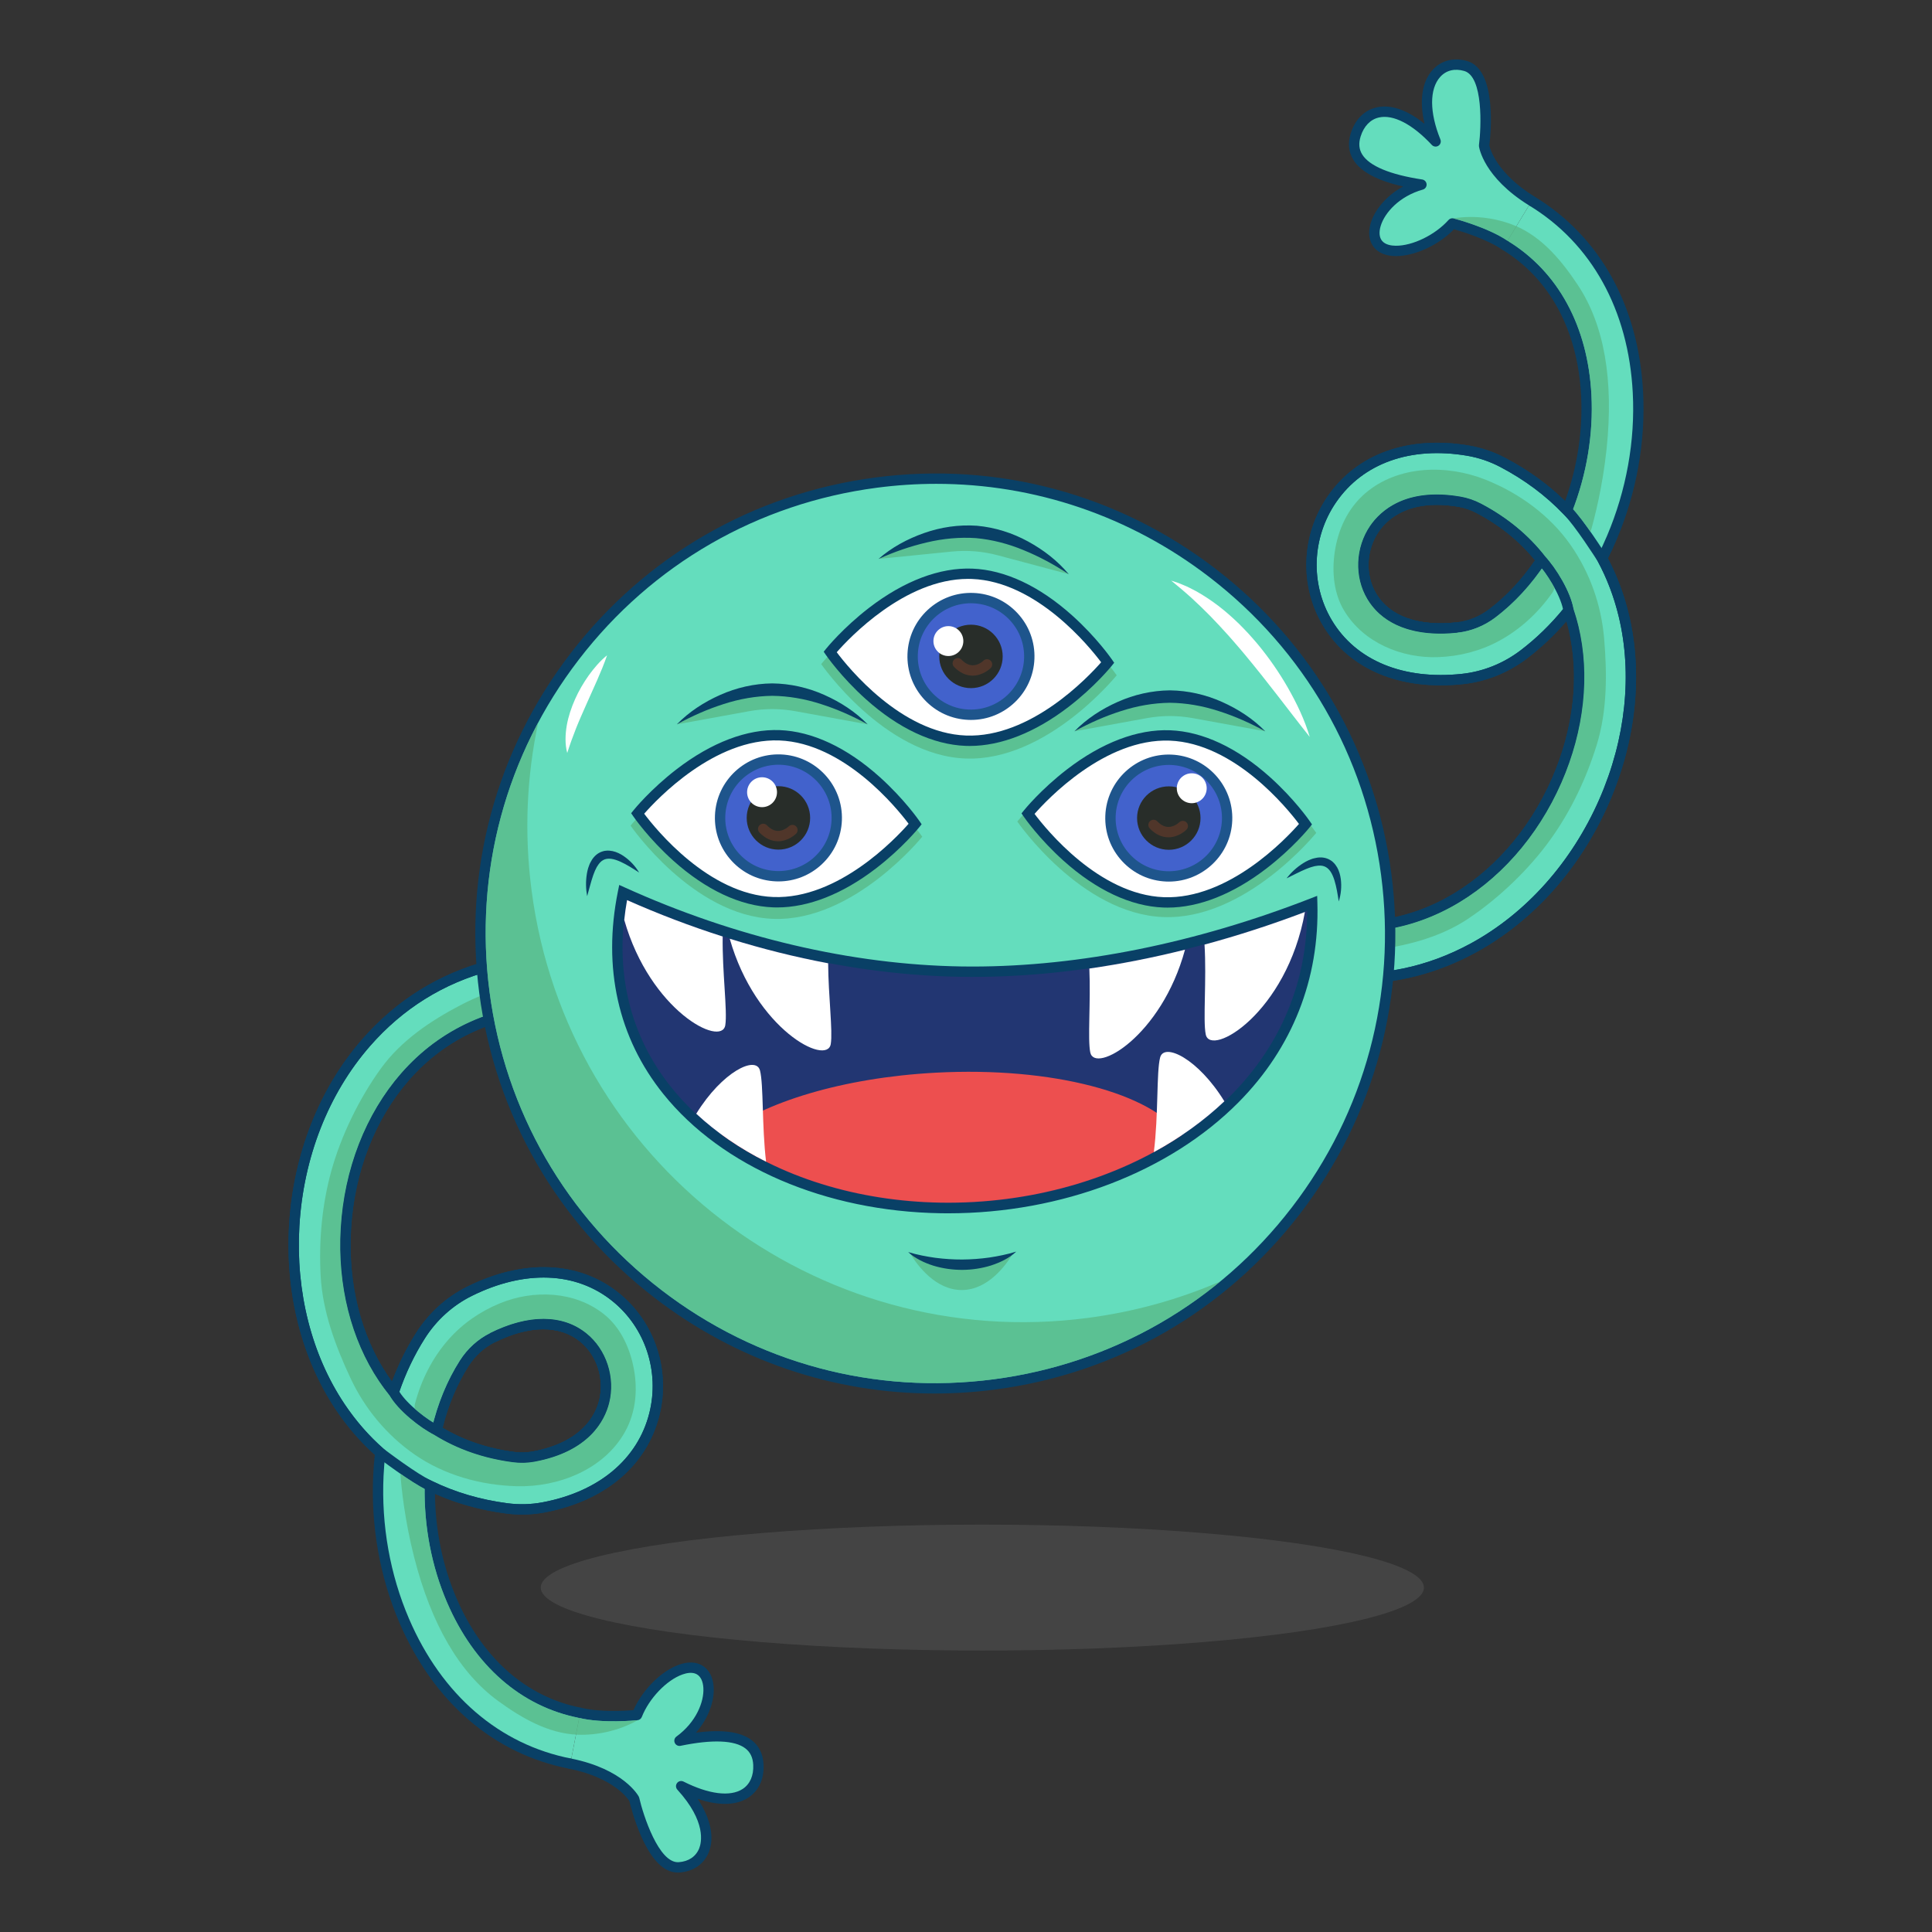 <?xml version="1.0" encoding="utf-8"?>
<!-- Generator: Adobe Illustrator 24.3.0, SVG Export Plug-In . SVG Version: 6.00 Build 0)  -->
<svg version="1.1" id="Layer_1" xmlns="http://www.w3.org/2000/svg" xmlns:xlink="http://www.w3.org/1999/xlink" x="0px" y="0px"
	 viewBox="0 0 2000 2000" style="enable-background:new 0 0 2000 2000;" xml:space="preserve">
<rect x="0" y="0" width="2000" height="2000" fill="#333333" stroke="none"/>
<style type="text/css">
	.st0{fill:#094066;}
	.st1{fill:#64DDBD;}
	.st2{opacity:0.7;}
	.st3{fill:#57B582;}
	.st4{opacity:0.3;}
	.st5{fill:#6D6D6D;}
	.st6{fill:#FFFFFF;}
	.st7{fill:#4262CC;}
	.st8{fill:#1E558C;}
	.st9{fill:#282D29;}
	.st10{opacity:0.5;}
	.st11{fill:#773F2C;}
	.st12{fill:#223672;}
	.st13{fill:#ED4F4F;}
</style>
<g>
	<g>
		<g>
			<g>
				<path class="st0" d="M1415.47,620.07c12.76,21.36,35.91,33.58,66.55,35.58c8.36,0.54,17.31,0.31,26.74-0.69
					c14.12-1.51,27.73-6.98,39.39-15.84c17.76-13.49,33.78-30.36,47.79-50.25c1.35-1.93,2.7-3.91,4.04-5.92
					c0.05-0.08,0.12-0.16,0.17-0.25l2.1-3.21l-2.34-3.03c-17.27-22.34-39.69-40.87-66.68-55.06c-6.85-3.6-14.1-6.07-21.51-7.33
					c-56.54-9.65-82.72,14.78-93.3,30.22C1403.01,566.76,1401.84,597.22,1415.47,620.07z M1589.04,580.01
					c-13.79,20.17-29.71,37.17-47.36,50.58c-10.1,7.67-21.88,12.43-34.05,13.72c-39.53,4.21-68.99-6.34-82.96-29.71
					c-11.54-19.35-10.5-45.16,2.57-64.26c9.13-13.3,32-34.34,82.66-25.71c6.31,1.08,12.48,3.2,18.34,6.26
					C1552.62,543.71,1573.05,560.22,1589.04,580.01z"/>
			</g>
		</g>
	</g>
	<g>
		<g>
			<path class="st1" d="M1585.62,208.04c66.37,40.31,105.42,110.75,109.97,198.34c2.62,50.47-6.73,102.45-27.03,150.34
				c-3.11,7.35-6.46,14.52-10.02,21.5c9.79,18.11,17.28,37.71,22.34,58.63c14.67,60.72,7.47,129.09-20.27,192.51
				c-28.96,66.22-77.11,120.22-135.58,152.04c-46.18,25.14-96.31,35.35-147.73,30.45c-22.97-2.19-46.2-7.39-69.44-15.62
				c-13.94-4.94-21.24-20.25-16.3-34.19c4.94-13.95,20.25-21.25,34.19-16.3c60.53,21.44,120.58,17.5,173.66-11.39
				c48.07-26.17,87.88-71.07,112.1-126.45c23.08-52.77,29.22-109.05,17.28-158.47c-1.43-5.9-3.1-11.67-5.03-17.3
				c-13.93,17.28-29.51,32.54-46.45,45.4c-18.65,14.16-40.59,22.94-63.43,25.38c-62.8,6.71-113.75-14.48-139.8-58.12
				c-23.47-39.32-21.68-89.47,4.57-127.76c29.09-42.44,80.54-60.84,141.17-50.49c12.43,2.12,24.5,6.22,35.85,12.2
				c25.68,13.51,47.96,30.17,66.56,49.64c14.68-37.35,21.96-78.64,19.86-119.22c-3.6-69.34-33.53-124.5-84.28-155.32
				 M1530.74,526.15c-6.36-3.34-13.06-5.63-19.93-6.8c-53.59-9.15-78.12,13.6-87.97,27.97c-14.24,20.78-15.35,48.92-2.76,70.01
				c15.09,25.29,46.39,36.77,88.12,32.31c13.14-1.4,25.84-6.51,36.72-14.77c19.37-14.71,36.48-33.54,50.75-55.12
				C1578.96,558.11,1557.15,540.04,1530.74,526.15z"/>
			<path class="st0" d="M1402.46,1018.42c-8.49,0-17.05-0.41-25.67-1.23c-23.42-2.23-47.22-7.58-70.72-15.9
				c-16.71-5.92-25.48-24.33-19.56-41.03c2.87-8.09,8.71-14.59,16.47-18.28c7.75-3.69,16.48-4.15,24.57-1.28
				c59.05,20.92,117.6,17.1,169.31-11.05c47.03-25.6,86.01-69.6,109.76-123.9c22.61-51.71,28.64-106.78,16.98-155.06
				c-0.62-2.55-1.28-5.08-2-7.6c-12.58,14.56-26.35,27.55-41.03,38.7c-19.43,14.75-42.29,23.9-66.1,26.44
				c-64.96,6.94-117.8-15.18-144.97-60.7c-24.54-41.11-22.67-93.53,4.75-133.54c30.32-44.24,83.72-63.46,146.49-52.74
				c12.99,2.22,25.58,6.5,37.44,12.73c23.38,12.3,44.2,27.3,61.99,44.67c12.74-35.37,18.46-72.96,16.58-109.23
				c-3.5-67.51-32.52-121.15-81.71-151.02l5.56-9.16c52.31,31.77,83.15,88.46,86.85,159.63c2.1,40.45-4.89,82.45-20.22,121.45
				l-3.07,7.81l-5.79-6.07c-18.24-19.09-40.17-35.45-65.18-48.6c-10.86-5.71-22.38-9.63-34.26-11.66
				c-58.48-9.99-107.99,7.6-135.85,48.24c-25.07,36.57-26.79,84.45-4.39,121.99c24.94,41.77,74.02,62.03,134.64,55.54
				c21.88-2.34,42.89-10.75,60.76-24.32c16.49-12.53,31.81-27.5,45.52-44.49l6.09-7.56l3.15,9.18c1.98,5.77,3.71,11.75,5.17,17.78
				c12.21,50.54,5.97,108.03-17.58,161.87c-24.69,56.46-65.34,102.28-114.45,129.01c-54.46,29.64-116.01,33.7-178.01,11.73
				c-5.4-1.91-11.21-1.61-16.38,0.85c-5.17,2.46-9.07,6.79-10.98,12.19c-3.94,11.14,1.91,23.41,13.04,27.36
				c22.67,8.03,45.6,13.19,68.15,15.33c50.76,4.83,99.42-5.2,144.66-29.82c57.43-31.25,104.74-84.34,133.23-149.48
				c27.27-62.36,34.36-129.52,19.97-189.11c-4.91-20.33-12.26-39.62-21.84-57.34l-1.34-2.47l1.28-2.51
				c3.49-6.85,6.81-13.97,9.86-21.16c19.99-47.14,29.19-98.31,26.61-147.97c-4.45-85.76-42.59-154.67-107.4-194.04l5.56-9.16
				c67.93,41.26,107.9,113.23,112.54,202.64c2.66,51.27-6.83,104.08-27.45,152.7c-2.78,6.55-5.77,13.05-8.92,19.35
				c9.38,17.85,16.61,37.16,21.51,57.44c14.94,61.85,7.64,131.43-20.57,195.92c-29.44,67.31-78.42,122.21-137.93,154.6
				C1488.12,1007.6,1446.13,1018.42,1402.46,1018.42z M1491.14,655.94c-35.16,0-61.67-12.44-75.65-35.86
				c-13.65-22.86-12.46-53.32,2.94-75.79c10.58-15.43,36.75-39.87,93.29-30.22c7.42,1.27,14.66,3.73,21.52,7.34l0,0
				c26.98,14.19,49.41,32.72,66.67,55.06l2.34,3.03l-2.11,3.2c-14.94,22.6-32.43,41.59-51.98,56.43
				c-11.66,8.85-25.28,14.33-39.39,15.83C1502.68,655.61,1496.79,655.94,1491.14,655.94z M1487.4,522.6
				c-35.2,0-52.5,16.58-60.14,27.74c-13.08,19.09-14.12,44.9-2.58,64.24c13.96,23.39,43.43,33.95,82.95,29.72
				c12.17-1.3,23.94-6.04,34.05-13.71c17.66-13.41,33.58-30.42,47.36-50.6c-15.98-19.78-36.42-36.29-60.8-49.11
				c-5.86-3.08-12.02-5.19-18.33-6.26C1501.7,523.23,1494.21,522.6,1487.4,522.6z"/>
		</g>
	</g>
	<g>
		<g>
			<path class="st0" d="M1402.46,1018.42c-8.49,0-17.05-0.41-25.67-1.23c-23.42-2.23-47.22-7.58-70.72-15.9l0,0
				c-16.71-5.92-25.48-24.33-19.56-41.03c2.87-8.09,8.71-14.59,16.47-18.28c7.75-3.69,16.48-4.15,24.57-1.28
				c59.05,20.92,117.6,17.1,169.31-11.05c47.03-25.6,86.01-69.6,109.76-123.9c22.61-51.71,28.64-106.78,16.98-155.06
				c-0.62-2.55-1.28-5.08-2-7.6c-12.58,14.56-26.35,27.55-41.03,38.7c-19.43,14.75-42.29,23.9-66.1,26.44
				c-64.96,6.94-117.8-15.18-144.97-60.7c-24.54-41.11-22.67-93.53,4.75-133.54c30.32-44.24,83.72-63.46,146.49-52.74
				c12.99,2.22,25.58,6.5,37.44,12.73c26.04,13.69,48.9,30.75,67.94,50.68c12.86,12.63,35.98,49.14,36.96,50.69l0.18,0.31
				c2.49,4.62,4.87,9.39,7.07,14.18c6.61,14.44,11.92,29.83,15.76,45.75c14.94,61.85,7.64,131.43-20.57,195.92
				c-29.44,67.31-78.42,122.21-137.93,154.6C1488.12,1007.6,1446.13,1018.42,1402.46,1018.42z M1309.65,991.19
				c22.67,8.03,45.6,13.19,68.15,15.33c50.76,4.83,99.42-5.2,144.66-29.82c57.43-31.25,104.74-84.34,133.23-149.48
				c27.27-62.36,34.36-129.52,19.97-189.11c-3.69-15.25-8.76-29.99-15.09-43.8c-2.07-4.52-4.31-9.02-6.67-13.38
				c-1.65-2.59-23.74-37.24-35.44-48.74c-18.36-19.22-40.29-35.57-65.3-48.72c-10.86-5.71-22.39-9.63-34.26-11.66
				c-58.49-9.99-107.99,7.6-135.85,48.24c-25.07,36.57-26.79,84.45-4.39,121.99c24.94,41.77,74.02,62.02,134.64,55.54
				c21.88-2.34,42.89-10.75,60.76-24.32c15.89-12.07,30.68-26.4,43.99-42.62c-3.19-15.52-17.5-38.19-26.24-47.16l-0.4-0.47
				c-16.31-21.12-37.57-38.66-63.18-52.13c-5.86-3.08-12.02-5.19-18.33-6.26c-50.65-8.64-73.52,12.4-82.65,25.72
				c-13.08,19.09-14.12,44.9-2.58,64.24c13.96,23.39,43.43,33.95,82.95,29.72l1.14,10.65c-43.92,4.7-77.05-7.7-93.29-34.89
				c-13.65-22.86-12.46-53.32,2.94-75.79c10.58-15.43,36.75-39.87,93.29-30.22c7.42,1.27,14.66,3.73,21.52,7.34
				c26.88,14.14,49.25,32.58,66.49,54.82c10.55,10.94,26.53,36.67,29.28,54.64c1.91,5.62,3.59,11.44,5.01,17.31
				c12.21,50.54,5.97,108.03-17.58,161.87c-24.69,56.46-65.34,102.28-114.45,129.01c-54.46,29.64-116.01,33.7-178.01,11.73
				c-5.4-1.91-11.21-1.61-16.38,0.85c-5.17,2.46-9.07,6.79-10.98,12.19C1292.66,974.97,1298.52,987.25,1309.65,991.19
				L1309.65,991.19z"/>
		</g>
	</g>
	<g class="st2">
		<g>
			<path class="st3" d="M1503.57,917.42c0.18-0.12,0.31-0.22,0.38-0.26C1503.91,917.18,1503.78,917.26,1503.57,917.42z"/>
		</g>
		<g>
			<path class="st3" d="M1502.9,917.86c0.22-0.16,0.45-0.29,0.63-0.43c-0.11,0.08-0.23,0.16-0.34,0.21
				C1503.1,917.71,1503.01,917.79,1502.9,917.86z"/>
		</g>
		<g>
			<path class="st3" d="M1450.67,943.99c1.3-0.45,2.61-0.9,3.93-1.38c-0.79,0.27-1.56,0.54-2.35,0.79
				C1451.72,943.61,1451.19,943.81,1450.67,943.99z"/>
		</g>
		<g>
			<path class="st3" d="M1402.52,953.57c1.01-0.06,2.03-0.15,3.04-0.21c-0.93,0.07-1.83,0.12-2.76,0.16
				C1402.69,953.54,1402.61,953.55,1402.52,953.57z"/>
		</g>
		<g>
			<path class="st3" d="M1401.25,953.66c0.43-0.04,0.84-0.05,1.27-0.09c-0.11-0.01-0.22,0.01-0.3,0
				C1401.89,953.62,1401.57,953.64,1401.25,953.66z"/>
		</g>
		<g>
			<path class="st3" d="M1415.47,620.07c-13.63-22.86-12.46-53.32,2.94-75.79c2.68-3.91,6.37-8.39,11.29-12.75
				c1.09-0.98,2.25-1.94,3.47-2.89c1.2-0.95,2.49-1.9,3.83-2.8c14.02-9.5,35.19-16.69,66.49-12.98c2.66,0.32,5.41,0.72,8.21,1.2
				c7.41,1.26,14.66,3.72,21.51,7.33c16.86,8.87,31.96,19.43,45.1,31.56c1.32,1.22,2.61,2.45,3.88,3.69
				c2.57,2.49,5.04,5.03,7.45,7.66c1.18,1.3,2.36,2.62,3.52,3.97c2.26,2.6,4.45,5.25,6.55,7.96c10.54,10.93,26.52,36.67,29.28,54.63
				c0.47,1.41,0.93,2.83,1.38,4.26c0.78,2.5,1.52,5.02,2.21,7.57c0.48,1.81,0.97,3.65,1.4,5.48
				c12.21,50.55,5.98,108.04-17.56,161.87c-24.7,56.46-65.35,102.28-114.47,129.02c-35.62,19.37-74.27,27.83-114.08,25.21
				c-1.73-0.11-3.48-0.25-5.23-0.43c-0.23-0.02-0.45-0.03-0.68-0.07c-1.77-0.14-3.54-0.34-5.31-0.54c-0.8,1.67-1.33,3.54-1.54,5.57
				c-0.9,8.25,6.57,17.11,14.99,17.08c9.77-0.01,19.56-0.66,29.26-1.9c35.34-4.51,70.8-13.11,100.35-32.83
				c31.63-21.11,63.04-51.07,85.22-81.97c21.35-29.71,37.36-63.49,48.12-98.48c10.74-34.93,10.65-73.24,7.55-109.69
				c-2.95-34.77-14.72-68.09-34.65-96.72c-21.43-30.75-53.36-53.83-87.98-67.66c-40-16-90.71-15.12-124.65,14
				c-18.33,15.75-28.44,38.07-31.74,61.71c-2.82,20.26-0.85,42.01,9.89,59.85c19.98,33.11,59.47,49.44,97.22,48.08
				c22.02-0.78,43.57-6.25,63.02-16.75c22.1-11.92,40.69-29.28,55.14-49.73c1.18-1.66,1.97-3.48,2.36-5.32
				c-3.93-7.26-8.52-14.23-12.67-19.51c-0.21-0.06-0.4-0.07-0.62-0.1c-14.01,19.9-30.03,36.76-47.79,50.25
				c-11.66,8.86-25.26,14.33-39.39,15.84c-9.43,1-18.38,1.23-26.74,0.69c-7.85-0.51-15.22-1.7-22.04-3.54
				c-1.29-0.34-2.57-0.7-3.81-1.11c-7.45-2.35-14.22-5.52-20.19-9.5c-1.3-0.86-2.57-1.76-3.78-2.69c-3.07-2.33-5.89-4.89-8.47-7.7
				c-0.52-0.55-1.04-1.14-1.52-1.71C1419.71,626.51,1417.47,623.4,1415.47,620.07z"/>
		</g>
	</g>
	<g>
		<path class="st1" d="M1585.62,208.04c-45.4-28.12-49.29-57.28-49.29-57.28s9.68-74.06-19.02-82.43
			c-29.74-8.68-53.84,22.17-31.18,78.04c-40.82-43.88-73.55-35.88-82.71-6.81c-9.79,31.04,26.26,45.22,68.03,51.53
			c-38.57,10.9-57.5,46.72-44.75,61.79c13.15,15.54,54.73,3.13,76.77-21.58c0,0,34.03,8.74,54.34,22.52"/>
		<path class="st0" d="M1445.22,265.11c-0.21,0-0.42,0-0.64,0c-9.63-0.12-17.23-3.15-21.97-8.75c-5.41-6.39-6.68-15.5-3.57-25.67
			c3.91-12.8,15.41-27.82,33.49-37.65c-26.53-5.97-43.8-15.16-51.44-27.42c-5.07-8.13-6.01-17.43-2.78-27.65
			c4.55-14.42,14.07-23.94,26.82-26.82c14.71-3.32,31.87,2.69,49.53,17.05c-5.53-23.5-2.72-43.58,8.32-55.81
			c8.93-9.88,21.98-13.24,35.84-9.2c31.25,9.12,24.33,76.18,22.94,87.41c0.88,3.98,7.78,28.77,46.69,52.88
			c2.52,1.56,3.29,4.86,1.73,7.38c-1.56,2.52-4.86,3.29-7.37,1.73c-47.01-29.12-51.61-59.83-51.78-61.12c-0.06-0.46-0.06-0.94,0-1.4
			c2.35-18.04,4.6-70.82-15.21-76.59c-9.89-2.89-18.73-0.72-24.89,6.09c-11.28,12.49-11.22,36.71,0.17,64.8
			c0.97,2.4,0.09,5.14-2.08,6.53c-2.18,1.39-5.04,1.02-6.8-0.87c-19.93-21.42-39.87-31.78-54.72-28.43
			c-8.88,2-15.61,8.96-18.96,19.59c-2.27,7.2-1.73,13.34,1.65,18.76c7.42,11.9,28.89,20.84,62.07,25.85
			c2.49,0.38,4.39,2.44,4.55,4.96c0.16,2.52-1.46,4.8-3.89,5.49c-24.3,6.87-39.42,23.82-43.62,37.56c-2,6.56-1.47,12.1,1.5,15.61
			c3.38,4,9.44,4.91,13.94,4.96c17.51,0.23,40.99-11.23,54.75-26.65c1.34-1.49,3.39-2.12,5.33-1.62
			c1.43,0.37,35.17,9.14,56.02,23.27c2.45,1.66,3.09,4.99,1.43,7.44c-1.66,2.45-5,3.09-7.44,1.43
			c-15.84-10.74-40.98-18.46-49.63-20.92C1489.32,253.64,1464.74,265.11,1445.22,265.11z"/>
	</g>
	<g class="st2">
		<g>
			<path class="st3" d="M1503.99,226c0.28,0.02,0.55,0.08,0.81,0.14c1.44,0.35,34.95,9.06,55.79,23.11c0.08,0.05,0.14,0.1,0.23,0.14
				c52.18,31.79,82.95,88.42,86.62,159.48c2.06,39.35-4.51,80.15-19,118.25c5.43,5.94,12.09,14.9,18.12,23.47
				c4.14-14.4,12.47-46.75,16.58-85.85c7.51-71.43-2.46-128.45-29.66-169.5c-16.54-24.98-37.05-50.03-65.34-61.71
				c-18.13-7.5-41.12-11.13-63.47-7.52C1504.44,226.06,1504.23,225.99,1503.99,226z"/>
		</g>
	</g>
	<g>
		<g>
			<g>
				<path class="st0" d="M607.07,1380.28c-19.38-15.61-45.33-19.04-74.76-10.28c-8.03,2.39-16.34,5.71-24.84,9.92
					c-12.72,6.31-23.58,16.16-31.44,28.52c-11.98,18.81-21.15,40.19-27.39,63.71c-0.6,2.28-1.18,4.6-1.73,6.96
					c-0.02,0.09-0.05,0.19-0.07,0.29l-0.85,3.74l3.24,2.03c23.95,14.96,51.4,24.57,81.64,28.51c7.68,1,15.33,0.8,22.72-0.59
					c56.37-10.56,72.45-42.55,77.03-60.71C637.25,1425.96,627.78,1396.99,607.07,1380.28z M458.18,1478.06
					c5.94-23.7,14.98-45.17,26.87-63.87c6.81-10.7,16.21-19.24,27.18-24.68c35.61-17.66,66.91-17.99,88.11-0.91
					c17.53,14.14,25.52,38.71,19.88,61.16c-3.95,15.64-18.1,43.31-68.6,52.79c-6.29,1.18-12.82,1.33-19.37,0.49
					C504.93,1499.48,480.04,1491.07,458.18,1478.06z"/>
			</g>
		</g>
	</g>
	<g>
		<g>
			<path class="st1" d="M590.42,1825.74c-76.23-14.79-137.3-67.3-171.94-147.88c-19.96-46.42-29.23-98.42-26.8-150.38
				c0.37-7.97,1.02-15.86,1.94-23.64c-15.47-13.59-29.29-29.37-41.29-47.24c-34.82-51.86-51.78-118.48-47.77-187.59
				c4.19-72.16,30.62-139.5,74.42-189.63c34.59-39.6,78.07-66.56,127.99-79.81c22.3-5.92,45.89-9.1,70.54-9.44
				c14.79-0.2,26.95,11.62,27.15,26.42c0.2,14.79-11.62,26.95-26.41,27.15c-64.21,0.89-119.16,25.41-158.93,70.92
				c-36.01,41.22-57.77,97.15-61.28,157.49c-3.34,57.5,10.43,112.41,38.76,154.62c3.39,5.04,6.96,9.87,10.72,14.48
				c7.07-21.04,16.39-40.75,27.82-58.69c12.58-19.75,30.11-35.59,50.69-45.81c56.57-28.08,111.71-25.88,151.28,6.01
				c35.65,28.74,51.37,76.4,40.03,121.41c-12.56,49.89-54.44,85.01-114.89,96.33c-12.4,2.32-25.13,2.66-37.86,1
				c-28.77-3.76-55.45-11.66-79.64-23.47c-0.81,40.12,6.68,81.37,22.73,118.7c27.43,63.78,74.63,105.14,132.93,116.44
				 M531.54,1508.35c7.12,0.93,14.2,0.75,21.05-0.53c53.44-10.01,68.55-39.85,72.8-56.75c6.15-24.43-2.57-51.2-21.7-66.62
				c-22.93-18.48-56.26-18.39-93.85,0.27c-11.84,5.87-21.97,15.07-29.31,26.59c-13.06,20.51-22.58,44.11-28.48,69.3
				C475.23,1495.1,501.96,1504.49,531.54,1508.35z"/>
			<path class="st0" d="M589.4,1831c-78.03-15.13-140.48-68.76-175.84-151.02c-20.28-47.17-29.69-99.98-27.22-152.75
				c0.33-7.1,0.89-14.23,1.65-21.23c-14.99-13.49-28.47-29.09-40.1-46.42c-35.47-52.82-52.75-120.62-48.67-190.89
				c4.26-73.34,31.16-141.83,75.73-192.84c35.32-40.42,79.27-67.83,130.65-81.46c22.75-6.04,46.92-9.27,71.84-9.61
				c17.82-0.28,32.34,13.98,32.58,31.7c0.12,8.59-3.11,16.7-9.1,22.86c-5.99,6.16-14.01,9.61-22.6,9.73
				c-62.64,0.86-116.23,24.75-154.96,69.09c-35.23,40.33-56.53,95.12-59.96,154.28c-3.27,56.34,10.17,110.08,37.86,151.32
				c1.46,2.17,2.97,4.32,4.51,6.43c6.75-18.02,15.16-34.98,25.06-50.53c13.11-20.58,31.37-37.08,52.83-47.73
				c58.52-29.04,115.75-26.63,157.03,6.64c37.28,30.05,53.71,79.85,41.87,126.89c-13.09,52.01-56.5,88.56-119.1,100.28
				c-12.95,2.43-26.25,2.78-39.54,1.05c-26.2-3.42-50.93-10.28-73.64-20.4c0.32,37.59,8,74.83,22.34,108.2
				c26.71,62.11,72.53,102.34,129.02,113.3l-2.04,10.52c-60.09-11.65-108.68-54.12-136.83-119.59
				c-16-37.21-24.01-79.03-23.16-120.93l0.17-8.39l7.54,3.68c23.73,11.59,49.97,19.31,77.99,22.98c12.17,1.58,24.34,1.27,36.18-0.95
				c58.31-10.92,98.65-44.59,110.68-92.37c10.83-43-4.17-88.51-38.2-115.93c-37.88-30.53-90.92-32.49-145.54-5.39
				c-19.71,9.78-36.49,24.95-48.55,43.88c-11.13,17.47-20.3,36.83-27.26,57.52l-3.1,9.2l-6.13-7.52
				c-3.85-4.72-7.55-9.73-11.02-14.88c-28.99-43.17-43.07-99.25-39.67-157.92c3.57-61.52,25.8-118.6,62.59-160.7
				c40.79-46.69,97.12-71.85,162.89-72.76c5.72-0.08,11.07-2.38,15.07-6.48c3.99-4.1,6.15-9.52,6.07-15.24
				c-0.16-11.81-9.95-21.22-21.72-21.13c-24.05,0.33-47.34,3.45-69.24,9.26c-49.28,13.08-91.44,39.37-125.33,78.15
				c-43.02,49.24-68.98,115.44-73.1,186.42c-3.95,67.95,12.7,133.4,46.87,184.3c11.66,17.36,25.24,32.91,40.38,46.21l2.11,1.86
				l-0.33,2.8c-0.9,7.65-1.54,15.48-1.91,23.27c-2.4,51.15,6.72,102.33,26.37,148.01c33.92,78.9,93.6,130.29,168.04,144.73
				L589.4,1831z M540.46,1514.3c-3.19,0-6.4-0.21-9.61-0.63l0,0c-30.22-3.95-57.69-13.54-81.63-28.51l-3.25-2.03l0.87-3.73
				c6.17-26.38,15.99-50.25,29.18-70.96c7.86-12.35,18.74-22.21,31.45-28.51c39.57-19.64,74.94-19.51,99.59,0.36
				c20.73,16.71,30.19,45.68,23.53,72.1c-4.57,18.14-20.64,50.15-77.01,60.71C549.28,1513.89,544.89,1514.3,540.46,1514.3z
				 M532.24,1503.04c6.56,0.85,13.08,0.69,19.37-0.49c50.5-9.46,64.65-37.14,68.6-52.79c5.65-22.44-2.33-47.01-19.87-61.14
				c-21.21-17.1-52.5-16.78-88.11,0.89c-10.96,5.44-20.36,13.97-27.17,24.67c-11.91,18.7-20.94,40.18-26.87,63.89
				C480.04,1491.08,504.93,1499.47,532.24,1503.04L532.24,1503.04z"/>
		</g>
	</g>
	<g>
		<g>
			<path class="st0" d="M540.48,1567.87c-5.5,0-11.03-0.36-16.56-1.08c-29.17-3.81-56.52-11.87-81.3-23.97
				c-16.44-7.38-50.79-33.6-52.25-34.72l-0.28-0.23c-3.95-3.47-7.84-7.12-11.55-10.84c-11.21-11.25-21.52-23.84-30.65-37.44
				c-35.47-52.82-52.75-120.62-48.67-190.89c4.26-73.34,31.16-141.83,75.73-192.84c35.32-40.42,79.27-67.83,130.65-81.46
				c22.75-6.04,46.92-9.27,71.84-9.61h0c17.68-0.33,32.34,13.98,32.58,31.7c0.12,8.59-3.11,16.7-9.1,22.86
				c-5.99,6.16-14.01,9.61-22.6,9.73c-62.64,0.86-116.23,24.75-154.96,69.09c-35.23,40.33-56.53,95.12-59.96,154.28
				c-3.27,56.34,10.17,110.08,37.86,151.32c1.46,2.17,2.97,4.32,4.51,6.43c6.75-18.02,15.16-34.98,25.06-50.53
				c13.11-20.58,31.37-37.08,52.83-47.73c58.52-29.04,115.75-26.63,157.03,6.64c37.28,30.05,53.71,79.85,41.87,126.89
				c-13.09,52.01-56.5,88.56-119.1,100.28C555.89,1567.16,548.21,1567.87,540.48,1567.87z M397.02,1499.7
				c2.45,1.86,35.18,26.7,50.14,33.42c23.89,11.66,50.12,19.38,78.14,23.05c12.17,1.58,24.34,1.27,36.18-0.95
				c58.31-10.92,98.65-44.59,110.68-92.37c10.83-43-4.17-88.51-38.2-115.93c-37.88-30.53-90.92-32.49-145.54-5.39
				c-19.71,9.78-36.49,24.95-48.55,43.88c-10.72,16.83-19.62,35.4-26.48,55.24c8.38,13.45,29.66,29.75,40.97,35.13l0.54,0.3
				c22.63,14.15,48.66,23.23,77.34,26.98c6.56,0.85,13.08,0.69,19.37-0.49c50.5-9.46,64.65-37.14,68.6-52.79
				c5.65-22.44-2.33-47.01-19.87-61.14c-21.21-17.1-52.5-16.78-88.11,0.89l-4.76-9.6c39.57-19.64,74.94-19.51,99.59,0.36
				c20.73,16.71,30.19,45.68,23.53,72.1c-4.57,18.14-20.64,50.15-77.01,60.71c-7.4,1.39-15.05,1.59-22.73,0.58
				c-30.12-3.93-57.49-13.47-81.38-28.35c-13.69-6.6-37.6-25.19-46.41-41.09c-3.74-4.61-7.33-9.48-10.7-14.49
				c-28.99-43.17-43.07-99.25-39.67-157.92c3.57-61.52,25.8-118.6,62.59-160.7c40.79-46.69,97.12-71.85,162.89-72.76
				c5.72-0.08,11.07-2.38,15.07-6.48c3.99-4.1,6.15-9.52,6.07-15.24c-0.16-11.81-9.94-21.22-21.72-21.13h0
				c-24.05,0.33-47.34,3.45-69.24,9.26c-49.28,13.08-91.44,39.37-125.33,78.15c-43.02,49.24-68.98,115.44-73.1,186.42
				c-3.95,67.95,12.7,133.4,46.87,184.3c8.75,13.03,18.62,25.09,29.35,35.85C389.62,1492.97,393.29,1496.42,397.02,1499.7z"/>
		</g>
	</g>
	<g class="st2">
		<g>
			<path class="st3" d="M421.3,1131.96c-0.13,0.17-0.22,0.31-0.27,0.37C421.06,1132.29,421.16,1132.18,421.3,1131.96z"/>
		</g>
		<g>
			<path class="st3" d="M421.77,1131.3c-0.16,0.22-0.32,0.43-0.44,0.62c0.08-0.11,0.16-0.23,0.24-0.32
				C421.63,1131.52,421.69,1131.41,421.77,1131.3z"/>
		</g>
		<g>
			<path class="st3" d="M461.7,1088.68c-1.06,0.87-2.14,1.75-3.21,2.65c0.65-0.53,1.27-1.05,1.93-1.56
				C460.84,1089.4,461.26,1089.03,461.7,1088.68z"/>
		</g>
		<g>
			<path class="st3" d="M503.53,1062.99c-0.93,0.41-1.85,0.84-2.78,1.25c0.85-0.39,1.68-0.75,2.53-1.11
				C503.38,1063.08,503.46,1063.04,503.53,1062.99z"/>
		</g>
		<g>
			<path class="st3" d="M504.69,1062.47c-0.39,0.18-0.77,0.34-1.16,0.52c0.1-0.03,0.2-0.08,0.28-0.11
				C504.1,1062.73,504.4,1062.6,504.69,1062.47z"/>
		</g>
		<g>
			<path class="st3" d="M607.07,1380.28c20.71,16.71,30.18,45.68,23.53,72.1c-1.16,4.59-3.06,10.08-6.16,15.87
				c-0.69,1.3-1.44,2.6-2.26,3.91c-0.8,1.31-1.67,2.64-2.62,3.96c-9.85,13.78-27.21,27.86-57.86,35.24
				c-2.61,0.62-5.32,1.2-8.12,1.72c-7.39,1.39-15.04,1.59-22.72,0.59c-18.89-2.47-36.71-7.14-53.25-13.96
				c-1.66-0.69-3.3-1.39-4.92-2.11c-3.27-1.44-6.47-2.97-9.64-4.6c-1.56-0.81-3.13-1.64-4.68-2.5c-3.02-1.65-5.99-3.38-8.9-5.2
				c-13.68-6.59-37.59-25.19-46.41-41.08c-0.93-1.16-1.86-2.33-2.77-3.51c-1.6-2.07-3.17-4.18-4.7-6.34
				c-1.08-1.53-2.17-3.09-3.22-4.65c-28.99-43.18-43.09-99.26-39.68-157.91c3.58-61.52,25.81-118.6,62.6-160.72
				c26.69-30.52,60-51.86,98.25-63.22c1.66-0.49,3.35-0.98,5.06-1.42c0.23-0.07,0.43-0.13,0.66-0.18c1.71-0.49,3.44-0.91,5.17-1.34
				c0.17-1.84,0.02-3.78-0.48-5.76c-2.02-8.05-12.1-13.77-19.99-10.82c-9.16,3.4-18.12,7.4-26.79,11.93
				c-31.58,16.49-61.86,36.85-82.73,65.6c-22.34,30.77-41.41,69.77-51.49,106.44c-9.72,35.27-13.01,72.51-10.97,109.06
				c2.05,36.48,15.41,72.39,30.97,105.5c14.83,31.58,37.43,58.75,66.05,78.7c30.76,21.41,68.72,31.98,105.99,32.94
				c43.06,1.14,90.32-17.29,112.05-56.37c11.73-21.13,13.47-45.57,8.36-68.89c-4.38-19.98-13.78-39.7-30.04-52.7
				c-30.23-24.12-72.92-25.74-107.86-11.37c-20.38,8.37-38.7,20.97-53.3,37.57c-16.59,18.85-28.01,41.58-34.47,65.77
				c-0.53,1.97-0.64,3.95-0.37,5.81c6.2,5.44,12.93,10.39,18.65,13.9c0.22-0.02,0.4-0.07,0.61-0.12
				c6.24-23.52,15.41-44.9,27.39-63.71c7.86-12.36,18.72-22.21,31.44-28.52c8.5-4.21,16.81-7.53,24.84-9.92
				c7.54-2.24,14.87-3.69,21.9-4.33c1.33-0.13,2.66-0.23,3.96-0.29c7.8-0.38,15.25,0.25,22.23,1.9c1.51,0.35,3.02,0.76,4.48,1.22
				c3.69,1.12,7.22,2.55,10.62,4.28c0.68,0.33,1.37,0.71,2.02,1.08C600.86,1375.71,604.04,1377.85,607.07,1380.28z"/>
		</g>
	</g>
	<g>
		<path class="st1" d="M590.42,1825.74c52.33,10.63,66.1,36.62,66.1,36.62s16.61,72.82,46.43,70.71
			c30.91-2.18,42.81-39.47,2.18-84.02c53.51,27,81.43,8.14,79.94-22.31c-1.59-32.51-40.31-33.3-81.68-24.73
			c32.39-23.61,37.73-63.76,20.53-73.48c-17.72-10.01-52.42,16.05-64.52,46.87c0,0-34.95,3.61-58.78-2.27"/>
		<path class="st0" d="M701.63,1938.48c-14.19,0-26.96-12.71-37.98-37.82c-7.12-16.22-11.22-32.4-12.15-36.26
			c-2.19-3.4-17.25-24.29-62.14-33.41c-2.9-0.59-4.77-3.42-4.18-6.32c0.59-2.9,3.42-4.77,6.32-4.18
			c54.19,11.01,69.16,38.21,69.77,39.36c0.22,0.41,0.39,0.86,0.49,1.31c4.05,17.73,20.24,67.98,40.83,66.56
			c10.28-0.72,17.82-5.82,21.23-14.35c2.34-5.86,7.63-27.54-22.63-60.71c-1.74-1.91-1.87-4.79-0.31-6.85
			c1.56-2.06,4.37-2.71,6.68-1.54c26.12,13.18,48.42,15.98,61.19,7.68c7.63-4.96,11.53-13.82,10.99-24.95
			c-0.37-7.54-3.01-13.11-8.06-17.02c-11.09-8.59-34.32-9.53-67.18-2.72c-2.47,0.51-4.96-0.77-5.99-3.08
			c-1.02-2.31-0.3-5.01,1.74-6.5c20.41-14.88,28.71-36.01,27.88-50.36c-0.4-6.84-2.82-11.86-6.83-14.12
			c-4.56-2.58-10.56-1.33-14.79,0.18c-16.45,5.84-34.55,24.75-42.1,43.98c-0.73,1.87-2.44,3.17-4.44,3.37
			c-1.46,0.15-36.16,3.63-60.61-2.39c-2.87-0.71-4.63-3.61-3.92-6.49c0.71-2.87,3.62-4.62,6.48-3.92
			c18.59,4.58,44.84,3.1,53.81,2.41c9.31-21.02,28.71-40.5,47.19-47.06c9.08-3.22,17.26-3.02,23.65,0.59
			c7.29,4.12,11.64,12.22,12.25,22.83c0.77,13.36-4.8,31.44-18.35,46.94c26.96-3.6,46.34-0.97,57.76,7.87
			c7.57,5.86,11.68,14.26,12.2,24.97c0.74,15.1-4.89,27.34-15.85,34.46c-12.63,8.21-30.82,8.53-52.37,1.19
			c13.34,20.12,17.67,39.93,11.55,55.23c-4.95,12.37-16.03,20.04-30.42,21.06C702.76,1938.46,702.19,1938.48,701.63,1938.48z"/>
	</g>
	<g class="st2">
		<g>
			<path class="st3" d="M660.75,1780.59c-0.27,0.08-0.55,0.12-0.8,0.15c-1.47,0.17-35.92,3.62-60.34-2.32
				c-0.09-0.02-0.17-0.04-0.26-0.06c-59.96-11.71-108.48-54.16-136.56-119.54c-15.58-36.19-23.57-76.74-23.2-117.5
				c-7.16-3.68-16.5-9.78-25.14-15.73c1.11,14.94,4.52,48.18,14.23,86.27c17.74,69.6,46.86,119.62,86.61,148.69
				c24.18,17.69,52.1,34.07,82.69,35.21c19.6,0.74,42.43-3.82,62.13-14.97C660.3,1780.69,660.53,1780.68,660.75,1780.59z"/>
		</g>
	</g>
	<g>
		<g>
			<circle class="st1" cx="968.24" cy="966.36" r="470.77"/>
		</g>
		<g>
			<path class="st0" d="M967.27,1442.56c-104.27,0-205.08-34.08-289.14-98.68c-100.84-77.49-165.47-189.62-181.98-315.72l0,0
				c-16.51-126.1,17.08-251.08,94.57-351.92c77.49-100.84,189.62-165.47,315.72-181.98c126.11-16.51,251.08,17.08,351.93,94.57
				c100.84,77.49,165.47,189.62,181.98,315.72s-17.07,251.08-94.57,351.93c-77.49,100.84-189.62,165.47-315.72,181.98
				C1009.06,1441.2,988.09,1442.56,967.27,1442.56z M969.2,500.87c-20.36,0-40.85,1.33-61.37,4.02
				c-123.26,16.14-232.87,79.31-308.61,177.88s-108.58,220.74-92.44,344.01c16.14,123.26,79.31,232.87,177.88,308.61
				c98.57,75.75,220.74,108.58,344.01,92.44c123.26-16.14,232.87-79.31,308.61-177.89c75.75-98.57,108.58-220.74,92.44-344.01
				c-16.14-123.26-79.31-232.87-177.89-308.61C1169.67,534.19,1071.12,500.87,969.2,500.87z"/>
		</g>
	</g>
	<g class="st4">
		<ellipse class="st5" cx="1016.91" cy="1643.46" rx="457.12" ry="65.17"/>
	</g>
	<g class="st2">
		<g>
			<g>
				<path class="st3" d="M506.76,1026.77c16.14,123.26,79.33,232.86,177.9,308.61c98.57,75.75,220.74,108.6,344.01,92.46
					c87.46-11.45,168.05-46.6,234.55-101.27c-42.77,18.48-88.78,31.4-137.27,37.75c-281.11,36.8-538.83-161.25-575.64-442.36
					c-7.82-59.71-5.04-118.36,6.86-174.06C511.82,832.79,494.02,929.43,506.76,1026.77z"/>
			</g>
		</g>
	</g>
	<g class="st2">
		<path class="st3" d="M850.08,687.44c0,0,64.99,94.57,149.47,97.78c84.48,3.21,156.45-86.16,156.45-86.16
			s-64.99-94.57-149.47-97.78S850.08,687.44,850.08,687.44z"/>
	</g>
	<g>
		<path class="st6" d="M859.36,674.93c0,0,61.05,88.83,140.4,91.85s146.96-80.93,146.96-80.93s-61.05-88.83-140.4-91.85
			C926.97,590.98,859.36,674.93,859.36,674.93z"/>
		<path class="st0" d="M1003.83,772.21c-1.43,0-2.85-0.03-4.27-0.08c-33.71-1.28-69.44-18.02-103.33-48.42
			c-25.36-22.75-40.64-44.82-41.28-45.75l-2.26-3.29l2.5-3.11c0.71-0.88,17.61-21.72,44.63-42.48
			c36.1-27.74,72.98-41.73,106.7-40.44c33.71,1.28,69.44,18.02,103.33,48.42c25.36,22.75,40.64,44.82,41.28,45.75l2.26,3.29
			l-2.5,3.11c-0.71,0.88-17.61,21.72-44.63,42.48C1071.69,758.26,1036.37,772.21,1003.83,772.21z M866.18,675.19
			c11.91,15.87,66.63,83.68,133.78,86.23c67.23,2.56,126.87-60.91,139.94-75.84c-11.91-15.87-66.63-83.69-133.79-86.24
			c-1.32-0.05-2.64-0.07-3.95-0.07C936.64,599.28,879.01,660.56,866.18,675.19z"/>
	</g>
	<g>
		<circle class="st7" cx="1005.14" cy="679.52" r="60.39"/>
		<path class="st8" d="M1005.17,745.27c-0.84,0-1.68-0.02-2.53-0.05c-17.55-0.67-33.79-8.13-45.73-21.01
			c-11.94-12.88-18.15-29.64-17.48-47.19c0.67-17.55,8.13-33.79,21.01-45.73c12.88-11.94,29.69-18.14,47.19-17.48
			c17.55,0.67,33.79,8.13,45.73,21.01c11.94,12.88,18.15,29.64,17.48,47.19C1069.5,717.4,1040.29,745.27,1005.17,745.27z
			 M1005.09,624.49c-13.91,0-27.1,5.16-37.36,14.67c-10.78,9.99-17.03,23.59-17.59,38.28l0,0c-0.56,14.69,4.64,28.72,14.63,39.5
			c9.99,10.78,23.59,17.03,38.27,17.58c30.34,1.1,55.93-22.58,57.09-52.91c0.56-14.69-4.64-28.72-14.63-39.5
			c-9.99-10.78-23.59-17.03-38.28-17.58C1006.52,624.5,1005.8,624.49,1005.09,624.49z"/>
	</g>
	<g>
		<circle class="st9" cx="1005.14" cy="679.52" r="32.84"/>
	</g>
	<g>
		<circle class="st6" cx="981.76" cy="663.64" r="15.48"/>
	</g>
	<g class="st10">
		<path class="st11" d="M1006.93,699.42c-0.04,0-0.07,0-0.11,0c-6.92-0.03-13.37-3.08-19.17-9.07c-2.06-2.12-2.01-5.52,0.12-7.58
			c2.13-2.06,5.52-2.01,7.58,0.12c3.7,3.81,7.55,5.77,11.45,5.81c6.29,0.16,11.14-4.67,11.19-4.72c2.09-2.07,5.48-2.07,7.56,0.02
			c2.08,2.08,2.1,5.44,0.03,7.54C1025.26,691.86,1017.66,699.42,1006.93,699.42z"/>
	</g>
	<g>
		<g>
			<path class="st12" d="M644.94,923.75c108.05,48.88,227.98,80.16,350.11,82.09c122.86,1.94,247.95-25.75,363.35-70.69
				c5.81,204.27-194.41,318.51-384.49,315.44C783.74,1247.51,603.72,1127.02,644.94,923.75z"/>
			<path class="st0" d="M981.62,1256.01c-2.6,0-5.19-0.02-7.8-0.06c-119.19-1.93-226.52-48.07-287.11-123.43
				c-46.8-58.19-63.05-130.75-47.02-209.84l1.34-6.59l6.12,2.77c114.06,51.6,234.39,79.82,347.99,81.61
				c3.9,0.06,7.84,0.09,11.77,0.09c110.46,0,231.01-24.26,349.54-70.41l7.08-2.76l0.22,7.6c2.23,78.52-25.87,149.67-81.26,205.74
				C1210.9,1213.22,1098.89,1256.01,981.62,1256.01z M648.93,931.41c-13.19,73.29,2.69,140.38,46.13,194.4
				c58.62,72.9,162.9,117.55,278.94,119.43c117.2,1.93,229.71-39.98,300.88-112.02c51.49-52.13,78.47-117.78,78.29-190.3
				c-121.72,46.47-245.43,70.06-358.19,68.28C881.97,1009.41,762.47,981.84,648.93,931.41z"/>
		</g>
		<g>
			<path class="st6" d="M1248.18,1070.84c4.94,24.12,83.91-22.25,102.65-126.73c-34.59,13.12-69.31,24.39-103.92,33.73
				C1249.17,1014.67,1245.18,1056.2,1248.18,1070.84z"/>
		</g>
		<g>
			<path class="st6" d="M1128.64,1089.44c4.58,22.49,73.58-16.29,98.07-106.34c-33.29,8.32-66.37,14.85-99.02,19.54
				C1129.21,1037.83,1125.81,1075.62,1128.64,1089.44z"/>
		</g>
		<g>
			<path class="st6" d="M646.23,952.31c26.74,93.96,100.85,132.22,104.58,108.96c2.35-14.58-3.25-55.18-2.69-91.79
				c-33.29-10.61-66.37-23.2-98.98-37.66C647.91,938.72,646.93,945.54,646.23,952.31z"/>
		</g>
		<g>
			<path class="st6" d="M755.42,971.79c26.76,93.96,100.86,132.19,104.59,108.94c2.19-13.5-2.47-49.29-2.72-83.54
				C823.36,990.82,789.3,982.31,755.42,971.79z"/>
		</g>
		<g>
			<path class="st13" d="M747.29,1174.78c59.46,43.34,139.78,68.76,226.7,70.18c91.7,1.46,180.5-23.85,248.84-69.43
				c-29.89-43.6-133.2-71.59-254.24-65.09C872.48,1115.6,789.83,1141.16,747.29,1174.78z"/>
		</g>
		<g>
			<path class="st6" d="M720.77,1152.92c-0.02,0.01-0.02,0.01,0.01,0.02c20.74,19.32,45.14,35.99,72.26,49.61
				c-4.43-37.02-2.5-79.67-6.29-94.34C782.64,1092.43,747.73,1109.2,720.77,1152.92z"/>
		</g>
		<g>
			<path class="st6" d="M1194.44,1192.66c27.09-14.77,51.72-32.4,73-52.6c-27.11-44.18-62.43-61.15-66.5-45.28
				C1197.04,1109.9,1199.32,1154.85,1194.44,1192.66z"/>
		</g>
	</g>
	<g>
		<path class="st0" d="M661.63,903.27c-6.49-4.21-12.81-8.26-19.3-11.21c-3.23-1.44-6.51-2.61-9.62-3.02
			c-3.11-0.39-5.9-0.02-8.24,1.27c-2.38,1.24-4.43,3.56-6.12,6.38l-0.67,1.04l-0.56,1.15c-0.36,0.78-0.79,1.51-1.14,2.31l-0.98,2.45
			c-0.37,0.8-0.67,1.65-0.94,2.51c-2.4,6.82-4.07,14.16-6.25,21.62c-1.38-7.64-1.57-15.44-0.28-23.3c0.24-1.97,0.87-3.93,1.36-5.89
			c0.29-0.98,0.68-1.95,1.05-2.93l0.56-1.46l0.73-1.43c1.88-3.78,4.79-7.62,9.13-9.97c1.1-0.53,2.18-1.12,3.37-1.4l1.76-0.5
			l1.78-0.23c2.39-0.28,4.69-0.02,6.88,0.4c4.35,0.96,8.09,2.9,11.45,5.14C652.27,890.78,657.66,896.57,661.63,903.27z"/>
	</g>
	<g>
		<path class="st0" d="M1385.87,933.2c-1.17-7.64-2.34-15.06-4.45-21.87c-1.07-3.37-2.37-6.6-4.14-9.19
			c-1.78-2.59-3.91-4.42-6.42-5.32c-2.5-0.96-5.6-0.94-8.83-0.33l-1.22,0.19l-1.23,0.35c-0.82,0.25-1.65,0.41-2.48,0.68l-2.49,0.89
			c-0.85,0.26-1.68,0.59-2.5,0.97c-6.69,2.74-13.29,6.37-20.31,9.7c4.79-6.11,10.49-11.43,17.23-15.7c1.63-1.13,3.51-1.96,5.31-2.9
			c0.93-0.43,1.91-0.79,2.88-1.16l1.46-0.55l1.56-0.41c4.08-1.11,8.88-1.48,13.52,0.2c1.13,0.47,2.28,0.88,3.29,1.59l1.54,0.98
			l1.36,1.18c1.79,1.6,3.14,3.49,4.27,5.41c2.17,3.89,3.21,7.98,3.77,11.97C1388.98,917.91,1388.23,925.78,1385.87,933.2z"/>
	</g>
	<g class="st2">
		<path class="st3" d="M942.83,1298.62c7.15,11.6,25.89,36.95,52.9,36.82c27.03-0.12,45.52-25.64,52.56-37.3
			c-8.62,4.15-26.93,11.13-52.68,11.25C969.86,1309.5,951.49,1302.69,942.83,1298.62z"/>
	</g>
	<g>
		<path class="st0" d="M940.16,1296.15c9.47,2.85,18.77,4.61,28.07,5.92c9.31,1.21,18.59,1.8,27.9,1.78
			c9.31-0.08,18.59-0.74,27.88-2.04c9.28-1.4,18.57-3.24,28.01-6.16c-7.31,6.86-16.6,11.25-26.11,14.37
			c-9.59,2.98-19.67,4.49-29.73,4.55c-10.06,0.02-20.15-1.39-29.77-4.29c-4.8-1.5-9.48-3.35-13.92-5.66
			C948.08,1302.23,943.76,1299.63,940.16,1296.15z"/>
	</g>
	<g>
		<path class="st6" d="M1355.85,762.86c-11.59-14.51-22.58-28.98-33.68-43.28c-11.05-14.33-22.24-28.4-33.69-42.17
			c-2.88-3.42-5.73-6.89-8.7-10.22c-2.86-3.44-5.89-6.72-8.83-10.09c-5.97-6.64-12.07-13.16-18.3-19.59
			c-6.29-6.36-12.71-12.6-19.38-18.69c-3.38-2.96-6.73-6.05-10.24-8.95c-3.43-3.03-7.08-5.77-10.63-8.83
			c2.23,0.66,4.41,1.45,6.64,2.18c2.22,0.75,4.32,1.73,6.49,2.61c4.36,1.74,8.45,3.97,12.62,6.13c8.19,4.54,15.97,9.8,23.43,15.46
			c7.42,5.71,14.41,11.95,21.12,18.45c3.3,3.3,6.56,6.64,9.72,10.07c3.17,3.42,6.18,6.98,9.22,10.5
			c11.89,14.32,22.51,29.62,31.71,45.7C1342.47,728.23,1350.53,745,1355.85,762.86z"/>
	</g>
	<g>
		<path class="st6" d="M628.45,678.35c-3.1,9.06-6.68,17.52-10.33,25.89l-11.07,24.75c-3.58,8.21-7.3,16.34-10.6,24.65
			c-3.3,8.33-6.35,16.68-9.26,25.84c-2.47-9.3-2.04-19.17-0.46-28.59c1.66-9.45,4.79-18.49,8.6-27.15
			c3.83-8.65,8.63-16.8,14.05-24.48C614.88,691.64,620.97,684.39,628.45,678.35z"/>
	</g>
	<g class="st2">
		<path class="st3" d="M1053.09,850.43c0,0,65.75,95.67,151.21,98.92c85.46,3.25,158.28-87.17,158.28-87.17
			s-65.75-95.67-151.21-98.92C1125.9,760.02,1053.09,850.43,1053.09,850.43z"/>
	</g>
	<g>
		<path class="st6" d="M1064.15,842.28c0,0,61.05,88.83,140.4,91.85c79.35,3.01,146.96-80.93,146.96-80.93s-61.05-88.83-140.4-91.85
			S1064.15,842.28,1064.15,842.28z"/>
		<path class="st0" d="M1208.61,939.56c-1.43,0-2.85-0.03-4.27-0.08c-33.71-1.28-69.44-18.02-103.33-48.42
			c-25.37-22.75-40.64-44.82-41.28-45.75l-2.26-3.29l2.5-3.11c0.71-0.88,17.61-21.72,44.63-42.49
			c36.09-27.74,72.98-41.75,106.7-40.44c33.71,1.28,69.44,18.02,103.33,48.42c25.37,22.75,40.64,44.82,41.28,45.75l2.26,3.29
			l-2.5,3.11c-0.71,0.88-17.61,21.72-44.63,42.48C1276.47,925.61,1241.15,939.56,1208.61,939.56z M1070.97,842.54
			c11.91,15.87,66.63,83.68,133.78,86.23c67.19,2.53,126.86-60.92,139.94-75.84c-11.91-15.87-66.63-83.68-133.79-86.23
			C1143.83,764.18,1084.05,827.62,1070.97,842.54z"/>
	</g>
	<g>
		<circle class="st7" cx="1209.93" cy="846.87" r="60.39"/>
		<path class="st8" d="M1209.96,912.62c-0.84,0-1.68-0.02-2.53-0.05c-17.55-0.67-33.79-8.13-45.73-21.01
			c-11.94-12.88-18.15-29.64-17.48-47.19c1.38-36.23,31.96-64.61,68.2-63.21c36.23,1.38,64.58,31.97,63.21,68.2
			C1274.29,884.75,1245.07,912.62,1209.96,912.62z M1209.91,791.84c-29.39,0-53.85,23.33-54.97,52.95
			c-0.56,14.69,4.64,28.72,14.63,39.5c9.99,10.78,23.59,17.03,38.28,17.58c30.37,1.1,55.93-22.58,57.09-52.91
			c1.15-30.32-22.58-55.93-52.91-57.09C1211.31,791.85,1210.61,791.84,1209.91,791.84z"/>
	</g>
	<g>
		<circle class="st9" cx="1209.93" cy="846.87" r="32.84"/>
	</g>
	<g>
		<circle class="st6" cx="1233.69" cy="815.99" r="15.48"/>
	</g>
	<g class="st10">
		<path class="st11" d="M1209.57,866.77c-0.04,0-0.07,0-0.11,0c-6.92-0.03-13.37-3.08-19.17-9.07c-2.06-2.12-2.01-5.52,0.12-7.58
			c2.12-2.06,5.52-2.01,7.58,0.12c3.72,3.84,7.6,5.79,11.53,5.81c0.02,0,0.04,0,0.06,0c6.21,0,10.98-4.65,11.02-4.7
			c2.08-2.1,5.47-2.13,7.58-0.05c2.11,2.08,2.13,5.47,0.05,7.58C1227.9,859.21,1220.31,866.77,1209.57,866.77z"/>
	</g>
	<g class="st2">
		<path class="st3" d="M652.74,854.68c0,0,64.15,93.35,147.54,96.52c83.39,3.17,154.43-85.05,154.43-85.05
			s-64.15-93.35-147.54-96.52C723.79,766.46,652.74,854.68,652.74,854.68z"/>
	</g>
	<g>
		<path class="st6" d="M660.05,842.1c0,0,61.05,88.83,140.4,91.85s146.96-80.93,146.96-80.93s-61.05-88.83-140.4-91.85
			S660.05,842.1,660.05,842.1z"/>
		<path class="st0" d="M804.51,939.38c-1.43,0-2.85-0.03-4.27-0.08c-33.71-1.28-69.44-18.02-103.33-48.42
			c-25.36-22.75-40.64-44.82-41.28-45.75l-2.26-3.29l2.5-3.11c0.71-0.88,17.61-21.72,44.63-42.48c36.1-27.74,73-41.74,106.7-40.44
			c33.71,1.28,69.44,18.02,103.33,48.42c25.36,22.75,40.64,44.82,41.28,45.75l2.26,3.29l-2.5,3.11
			c-0.71,0.88-17.61,21.72-44.63,42.49C872.37,925.43,837.05,939.38,804.51,939.38z M666.86,842.36
			c11.91,15.87,66.63,83.68,133.78,86.23c67.21,2.49,126.86-60.92,139.94-75.84c-11.91-15.87-66.63-83.68-133.78-86.23
			C739.63,763.97,679.94,827.44,666.86,842.36z"/>
	</g>
	<g>
		<circle class="st7" cx="805.82" cy="846.69" r="60.39"/>
		<path class="st8" d="M805.89,912.44c-0.85,0-1.7-0.02-2.56-0.05c-17.55-0.67-33.79-8.13-45.73-21.01
			c-11.94-12.88-18.15-29.64-17.48-47.19l0,0c1.38-36.23,31.99-64.6,68.2-63.21c36.23,1.38,64.58,31.97,63.21,68.2
			c-0.67,17.55-8.13,33.79-21.01,45.73C838.27,906.27,822.5,912.44,805.89,912.44z M750.83,844.6c-0.56,14.69,4.64,28.72,14.63,39.5
			c9.99,10.78,23.59,17.03,38.28,17.58c14.69,0.55,28.72-4.64,39.5-14.63c10.78-9.99,17.03-23.59,17.59-38.28
			c1.15-30.32-22.58-55.93-52.91-57.09C777.58,790.6,751.98,814.28,750.83,844.6L750.83,844.6z"/>
	</g>
	<g>
		<circle class="st9" cx="805.82" cy="846.69" r="32.84"/>
	</g>
	<g>
		<circle class="st6" cx="788.87" cy="820.09" r="15.48"/>
	</g>
	<g class="st10">
		<path class="st11" d="M805.47,870.88c-0.04,0-0.07,0-0.1,0c-6.92-0.03-13.37-3.08-19.17-9.07c-2.06-2.12-2.01-5.52,0.12-7.58
			c2.13-2.06,5.52-2.01,7.58,0.12c3.7,3.81,7.55,5.77,11.45,5.81c0.05,0,0.09,0,0.14,0c6.19,0,11-4.68,11.05-4.72
			c2.1-2.07,5.49-2.07,7.56,0.02c2.08,2.08,2.1,5.44,0.03,7.54C823.79,863.32,816.2,870.88,805.47,870.88z"/>
	</g>
	<g class="st2">
		<path class="st3" d="M898.23,749.86c0,0-44.23-35.97-98.79-35.97c-54.56,0-98.79,35.97-98.79,35.97l75.01-13.66
			c15.72-2.86,31.82-2.86,47.54,0L898.23,749.86z"/>
	</g>
	<g>
		<path class="st0" d="M898.23,749.86c-15.74-8.65-31.88-15.78-48.42-21.03c-16.49-5.36-33.48-8.32-50.37-8.52
			c-16.89,0.22-33.88,3.17-50.36,8.53c-16.53,5.25-32.67,12.37-48.42,21.01c12.59-12.96,28.1-23.03,44.83-30.46
			c16.73-7.48,35.21-11.75,53.95-11.94c18.75,0.21,37.21,4.47,53.95,11.95C870.11,726.85,885.63,736.91,898.23,749.86z"/>
	</g>
	<g class="st2">
		<path class="st3" d="M1106.39,594.43c0,0-41.2-39.4-95.58-43.78c-54.38-4.38-101.35,27.93-101.35,27.93l75.87-7.6
			c15.9-1.59,31.95-0.3,47.39,3.81L1106.39,594.43z"/>
	</g>
	<g>
		<path class="st0" d="M1106.39,594.43c-15-9.88-30.51-18.28-46.57-24.84c-16.01-6.67-32.7-10.98-49.52-12.53
			c-16.86-1.14-34.02,0.44-50.89,4.47c-16.9,3.91-33.56,9.71-49.95,17.06c13.58-11.91,29.86-20.7,47.13-26.77
			c17.28-6.12,36.03-8.89,54.74-7.57c18.67,1.71,36.73,7.44,52.81,16.24C1080.21,569.24,1094.87,580.51,1106.39,594.43z"/>
	</g>
	<g class="st2">
		<path class="st3" d="M1309.8,757.06c0,0-44.23-35.97-98.79-35.97s-98.79,35.97-98.79,35.97l75.01-13.66
			c15.72-2.86,31.82-2.86,47.54,0L1309.8,757.06z"/>
	</g>
	<g>
		<path class="st0" d="M1309.8,757.06c-15.74-8.65-31.88-15.78-48.42-21.03c-16.49-5.36-33.48-8.32-50.37-8.52
			c-16.89,0.22-33.88,3.17-50.36,8.53c-16.54,5.25-32.67,12.37-48.42,21.01c12.58-12.96,28.1-23.03,44.83-30.46
			c16.73-7.48,35.2-11.75,53.95-11.94c18.75,0.21,37.21,4.47,53.95,11.95C1281.69,734.05,1297.21,744.11,1309.8,757.06z"/>
	</g>
</g>
</svg>
